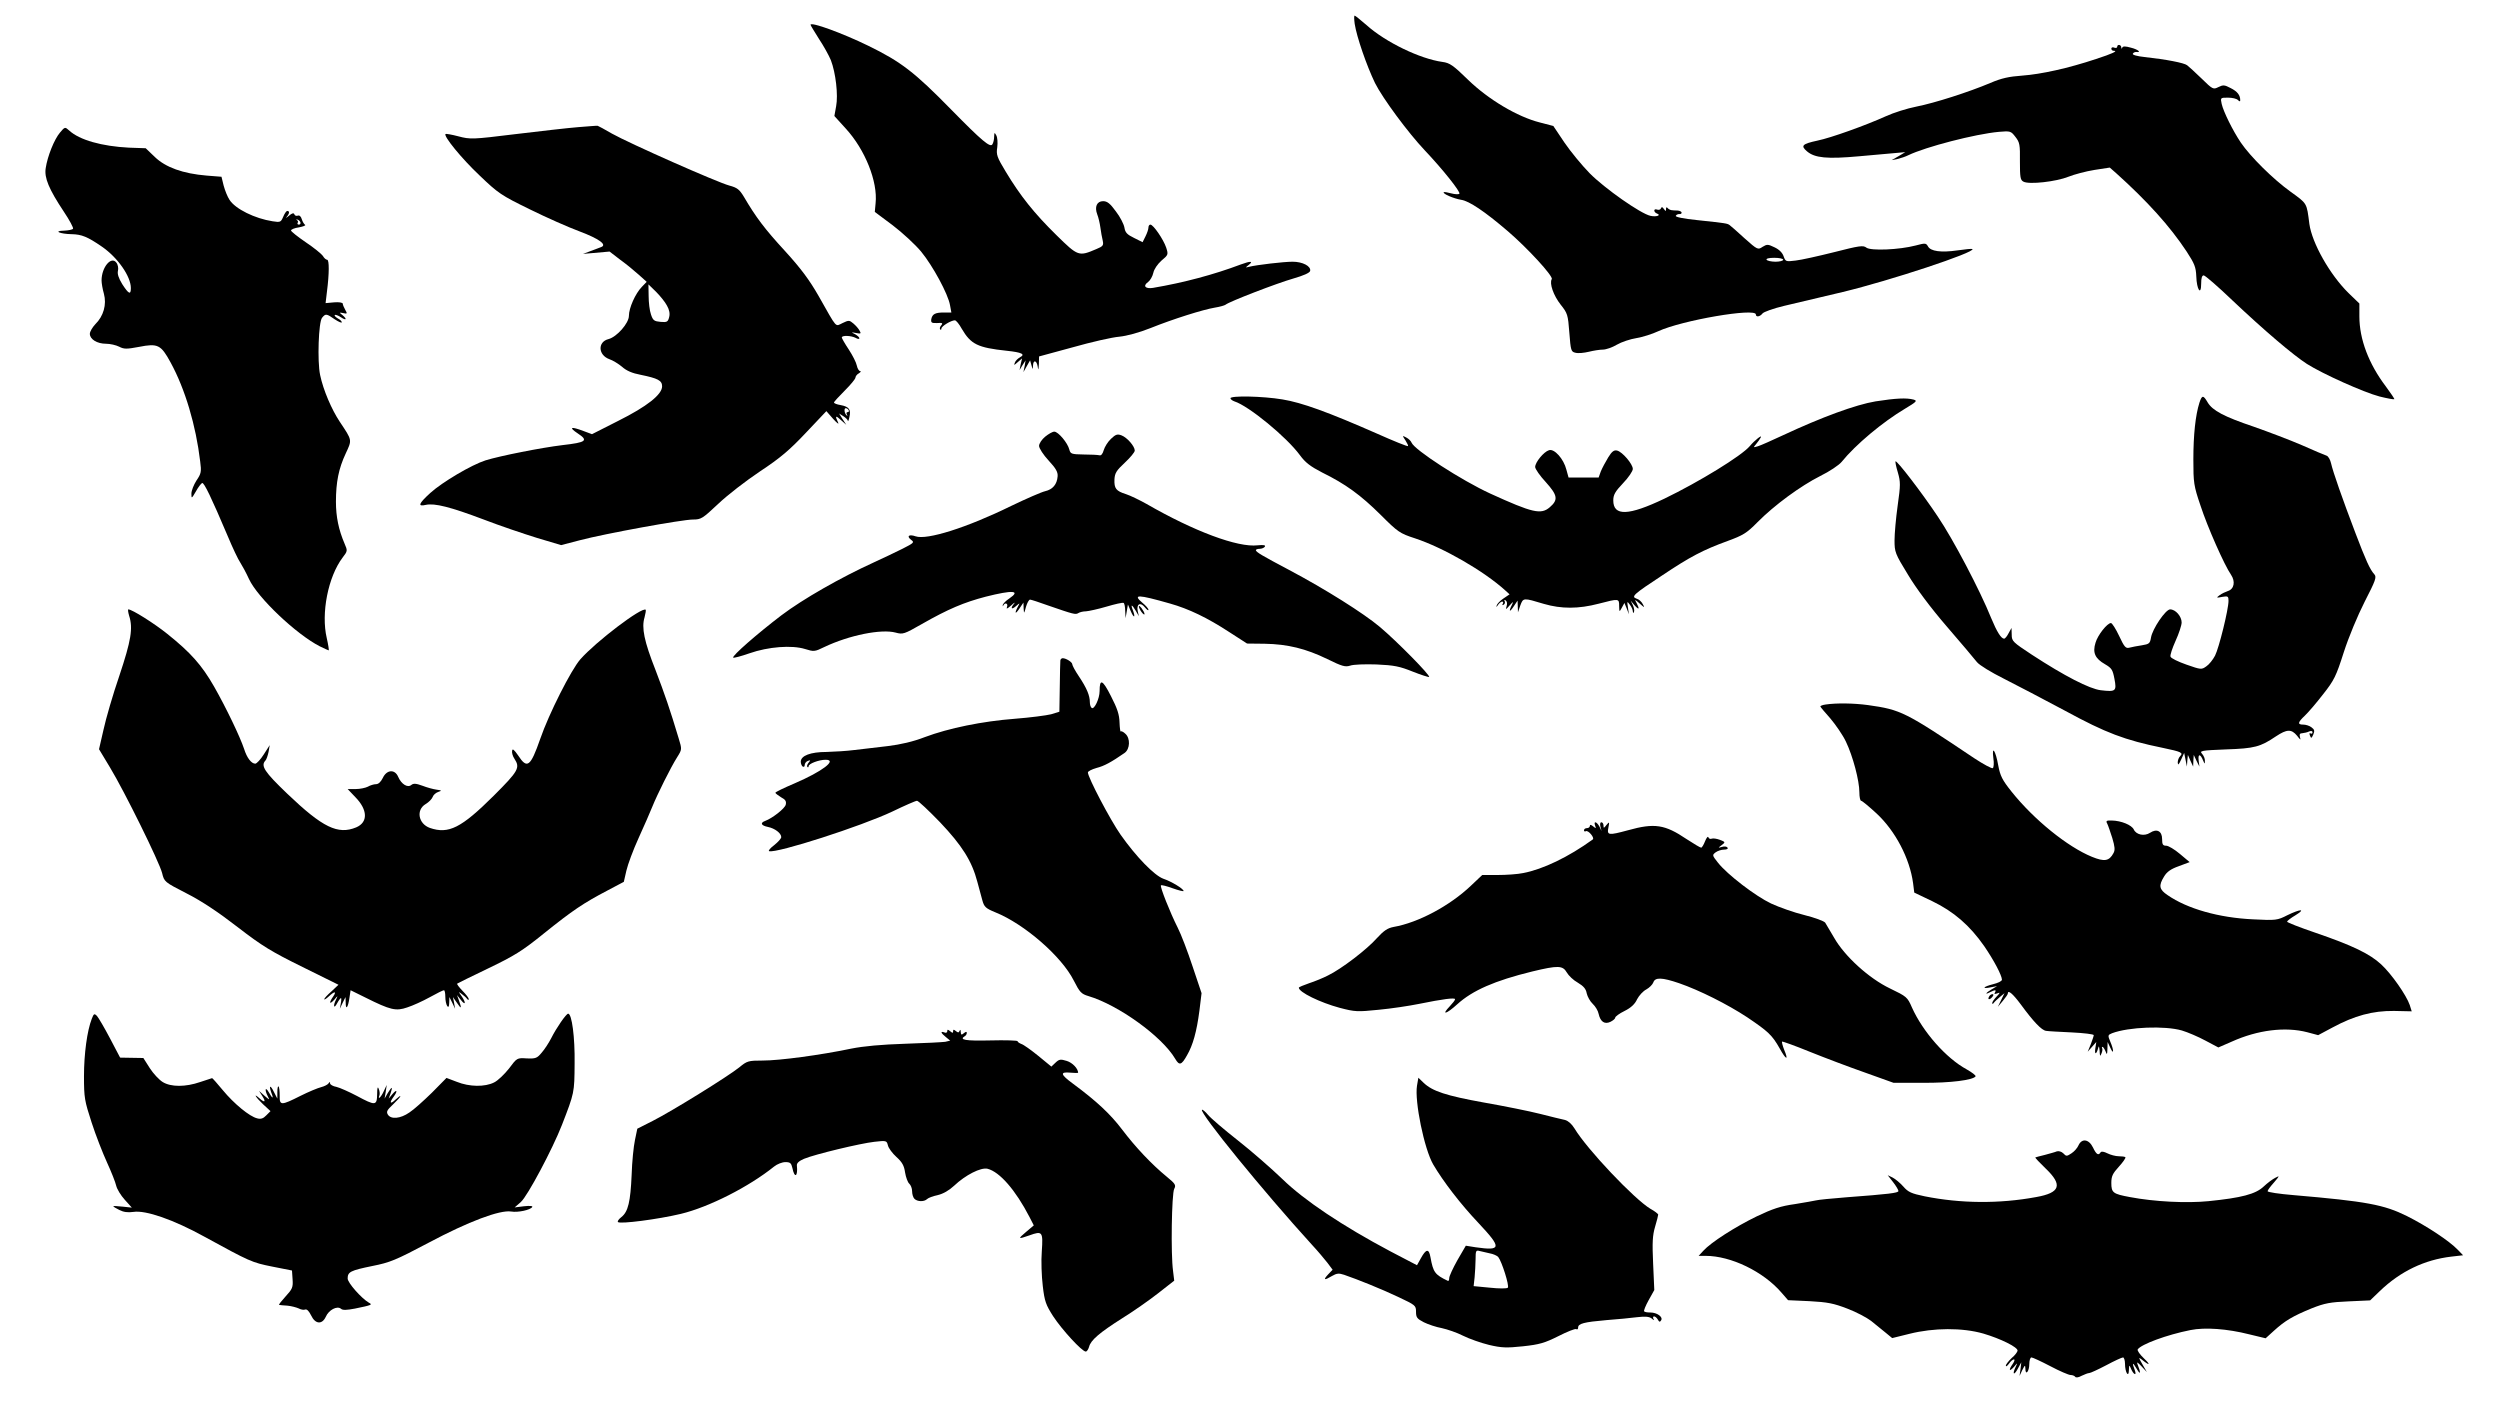 <?xml version="1.0" standalone="no"?>
<!DOCTYPE svg PUBLIC "-//W3C//DTD SVG 20010904//EN"
 "http://www.w3.org/TR/2001/REC-SVG-20010904/DTD/svg10.dtd">
<svg version="1.0" xmlns="http://www.w3.org/2000/svg"
 width="1280pt" height="727pt" viewBox="0 0 1280 727"
 preserveAspectRatio="xMidYMid meet">
<g transform="translate(0,727) scale(0.1,-0.1)"
fill="#000000" stroke="none">
<path d="M6936 7148 c10 -66 61 -214 104 -303 39 -78 169 -254 255 -345 92
-97 185 -214 177 -222 -4 -4 -23 -3 -42 2 -18 5 -36 8 -38 6 -7 -8 52 -33 89
-39 41 -6 120 -59 237 -159 102 -87 236 -233 227 -247 -13 -22 9 -84 45 -130
36 -45 38 -52 45 -144 7 -92 9 -98 31 -103 14 -4 44 -1 69 5 24 6 56 11 72 11
15 0 48 11 71 25 24 14 69 29 101 34 31 5 81 21 111 35 121 56 500 121 500 86
0 -15 21 -12 34 5 6 8 56 26 111 39 55 13 190 45 300 71 241 58 680 203 664
220 -3 2 -37 -1 -77 -7 -83 -12 -138 -5 -151 21 -10 17 -14 17 -63 4 -84 -22
-229 -28 -252 -11 -16 13 -36 10 -165 -23 -80 -20 -169 -40 -197 -43 -50 -6
-52 -6 -62 22 -6 18 -23 35 -47 46 -33 16 -38 16 -61 2 -23 -16 -26 -15 -92
44 -37 34 -71 64 -77 68 -12 8 -15 9 -165 25 -70 7 -113 16 -110 22 3 6 11 9
18 9 6 -1 12 2 12 7 0 5 -9 10 -20 11 -11 0 -26 1 -32 2 -7 1 -16 6 -20 11 -5
6 -8 4 -8 -5 0 -13 -1 -13 -11 0 -7 11 -12 12 -15 3 -3 -7 -12 -9 -20 -6 -8 3
-14 1 -14 -5 0 -6 6 -12 13 -15 25 -9 -2 -19 -33 -12 -50 11 -234 140 -311
218 -39 40 -97 110 -129 157 l-57 85 -69 18 c-115 29 -264 118 -367 218 -77
75 -94 87 -132 92 -115 16 -291 101 -389 189 -30 26 -57 48 -60 48 -4 0 -3
-19 0 -42z m2194 -1208 c0 -5 -18 -10 -39 -10 -22 0 -43 5 -46 10 -4 6 12 10
39 10 25 0 46 -4 46 -10z"/>
<path d="M4150 7143 c0 -3 20 -35 43 -72 24 -36 51 -85 61 -109 25 -65 38
-179 27 -236 l-9 -50 59 -65 c98 -107 164 -271 152 -382 l-4 -44 91 -68 c50
-38 116 -99 146 -135 60 -73 138 -217 148 -274 l7 -38 -38 0 c-45 0 -60 -8
-65 -35 -2 -17 2 -20 30 -19 27 2 31 0 21 -12 -7 -8 -9 -17 -5 -21 3 -3 6 -1
6 5 0 12 50 42 69 42 6 0 22 -19 35 -43 47 -80 81 -97 231 -113 77 -8 96 -18
68 -33 -11 -6 -24 -18 -27 -28 -6 -15 -4 -14 15 3 l22 19 -7 -30 -6 -30 15 25
16 25 -5 -30 -6 -30 17 30 17 30 7 -25 c7 -24 7 -24 8 -2 1 31 19 28 24 -5 3
-21 4 -18 6 12 l1 40 173 47 c95 27 201 51 237 54 40 4 102 21 160 44 117 47
270 95 330 105 25 4 50 11 55 15 19 16 263 110 347 134 52 15 84 29 86 39 5
24 -38 47 -90 47 -45 0 -183 -16 -223 -26 -20 -5 -20 -5 -1 10 25 20 8 20 -41
2 -138 -52 -291 -93 -450 -120 -39 -6 -53 10 -25 30 11 8 23 29 27 47 4 19 21
44 42 63 35 29 35 31 24 66 -14 42 -66 118 -81 118 -6 0 -10 -7 -10 -15 0 -9
-7 -29 -15 -45 l-15 -30 -44 22 c-35 17 -45 27 -49 53 -3 17 -22 55 -44 83
-29 40 -44 52 -65 52 -32 0 -45 -29 -30 -68 6 -15 13 -45 16 -67 3 -22 8 -52
12 -67 5 -24 2 -29 -32 -43 -91 -39 -94 -38 -205 71 -114 112 -185 201 -259
324 -46 76 -50 88 -44 126 3 24 1 50 -5 61 -9 16 -10 16 -11 -7 0 -14 -4 -31
-9 -39 -11 -18 -53 17 -211 178 -188 192 -257 245 -425 327 -131 64 -295 124
-295 107z"/>
<path d="M10840 7030 c0 -5 -7 -7 -15 -4 -8 4 -15 1 -15 -5 0 -6 5 -11 12 -11
25 0 -7 -15 -90 -42 -144 -48 -282 -78 -377 -85 -69 -5 -107 -13 -165 -38
-109 -46 -283 -102 -379 -121 -46 -9 -116 -31 -155 -49 -104 -47 -282 -111
-351 -125 -78 -17 -87 -26 -53 -55 40 -34 103 -40 268 -25 80 7 165 15 190 17
l45 4 -35 -21 -35 -20 30 6 c17 4 41 12 55 19 89 43 343 109 465 120 58 5 61
4 84 -26 22 -28 24 -40 23 -125 0 -81 2 -96 18 -104 29 -16 168 0 230 25 30
12 90 28 134 35 l78 12 32 -28 c159 -143 275 -271 361 -401 41 -63 48 -80 50
-128 2 -68 25 -102 25 -37 0 28 4 42 13 42 7 0 73 -57 147 -128 164 -155 310
-279 381 -325 82 -52 292 -146 372 -167 40 -10 74 -16 76 -14 2 1 -18 31 -44
66 -87 115 -135 241 -135 358 l0 66 -56 54 c-96 95 -186 255 -200 353 -14 110
-10 103 -97 166 -89 64 -205 179 -254 251 -41 61 -89 158 -98 198 -7 32 -6 32
32 32 22 0 44 -5 51 -12 8 -8 12 -9 12 -1 0 26 -15 45 -49 62 -32 17 -39 17
-63 5 -26 -13 -29 -12 -86 44 -32 31 -66 62 -74 68 -15 12 -107 30 -218 42
-38 4 -63 11 -60 17 3 6 11 9 18 9 28 -4 9 13 -28 22 -28 8 -41 8 -44 0 -3 -7
-5 -7 -5 2 -1 14 -21 17 -21 2z"/>
<path d="M2960 6619 c-52 -4 -197 -21 -323 -36 -219 -27 -229 -27 -290 -11
-34 9 -64 14 -66 12 -11 -11 82 -125 174 -212 96 -92 111 -102 256 -173 85
-42 200 -93 257 -114 98 -37 142 -68 110 -80 -7 -3 -31 -12 -53 -20 l-40 -15
68 6 68 6 56 -43 c32 -23 74 -58 95 -77 l39 -35 -25 -26 c-33 -34 -66 -108
-66 -148 0 -38 -62 -108 -104 -119 -57 -14 -54 -82 4 -103 18 -6 47 -24 65
-39 22 -20 52 -33 95 -41 88 -18 110 -29 110 -59 0 -42 -77 -103 -225 -177
l-134 -68 -43 16 c-66 25 -78 20 -30 -12 56 -37 44 -46 -78 -60 -108 -13 -320
-55 -394 -78 -72 -23 -221 -111 -283 -167 -60 -55 -66 -71 -23 -61 45 10 127
-11 294 -74 83 -32 207 -74 275 -95 l124 -37 96 25 c129 34 524 106 579 106
42 0 49 5 129 80 46 44 143 119 215 167 103 68 151 109 234 197 l105 111 35
-40 c20 -22 31 -30 25 -18 -17 35 -13 38 15 12 l27 -24 -19 29 -18 29 22 -14
c12 -8 23 -18 23 -24 1 -5 5 4 8 20 9 38 -2 53 -45 61 -19 3 -34 9 -34 13 0 4
25 31 55 61 30 30 55 60 55 67 0 6 8 17 18 22 9 6 12 11 6 11 -6 0 -14 13 -17
28 -3 16 -22 53 -41 82 -20 30 -36 58 -36 62 0 12 48 10 71 -2 10 -6 19 -7 19
-2 0 5 -10 14 -22 21 -22 11 -22 11 5 6 25 -5 27 -3 18 12 -5 10 -19 26 -32
37 -20 17 -24 17 -55 2 -39 -18 -25 -34 -123 139 -47 82 -90 140 -172 230
-104 113 -149 173 -210 277 -23 38 -34 47 -75 58 -63 17 -512 216 -601 266
-37 22 -70 39 -73 40 -3 1 -48 -3 -100 -7z m455 -914 c12 -21 16 -41 11 -59
-6 -24 -11 -27 -44 -24 -32 3 -39 7 -49 38 -7 19 -12 62 -12 95 l-1 59 39 -38
c21 -21 47 -53 56 -71z m930 -535 c3 -5 1 -10 -5 -10 -6 0 -8 -6 -4 -12 4 -7
3 -9 -1 -5 -12 10 -15 37 -5 37 5 0 12 -4 15 -10z"/>
<path d="M307 6591 c-29 -34 -64 -121 -73 -182 -8 -49 16 -107 93 -223 29 -43
50 -83 47 -87 -3 -5 -24 -9 -47 -10 -56 -1 -20 -17 40 -18 51 -1 81 -13 155
-64 81 -56 148 -152 148 -212 0 -36 -11 -31 -44 20 -19 31 -26 53 -22 69 3 12
0 31 -8 41 -26 36 -76 -23 -76 -91 0 -13 5 -44 12 -68 15 -55 -2 -115 -44
-156 -15 -16 -28 -38 -28 -49 0 -28 37 -51 83 -51 21 0 51 -7 67 -15 25 -13
38 -13 102 -1 96 19 112 11 161 -79 75 -137 130 -323 152 -508 7 -52 5 -62
-19 -97 -14 -22 -26 -52 -26 -67 0 -27 1 -27 23 11 12 22 27 41 32 43 10 3 47
-74 131 -272 25 -60 54 -121 64 -135 9 -14 30 -52 45 -85 44 -95 241 -282 362
-344 23 -11 44 -21 46 -21 2 0 -2 28 -10 63 -30 127 7 314 81 412 26 34 26 35
10 72 -30 70 -44 137 -44 214 0 101 14 170 50 247 33 71 34 66 -30 162 -42 63
-85 163 -101 240 -15 70 -8 272 10 293 18 22 22 22 65 -8 20 -13 36 -20 36
-15 0 5 -9 14 -21 20 -11 7 -18 14 -15 17 3 3 17 -2 31 -11 28 -19 34 -11 8
11 -17 13 -16 14 4 10 21 -5 22 -3 11 16 -7 12 -13 27 -13 32 0 6 -20 9 -44 7
l-44 -4 7 59 c12 93 12 163 1 163 -6 0 -16 9 -22 20 -7 10 -46 42 -88 70 -41
28 -75 55 -75 60 0 5 18 13 41 16 22 4 36 10 31 13 -5 3 -13 16 -17 29 -4 14
-12 21 -20 18 -8 -3 -16 0 -18 7 -3 8 -12 6 -28 -8 -13 -11 -18 -13 -11 -5 14
16 16 30 3 30 -5 0 -14 -13 -21 -30 -12 -28 -15 -29 -54 -23 -91 14 -191 63
-221 110 -10 15 -23 47 -30 73 l-11 45 -76 6 c-121 10 -210 42 -265 95 l-47
45 -86 3 c-138 7 -253 39 -306 88 -21 19 -22 19 -47 -11z m1231 -459 c2 -7 -1
-12 -8 -12 -6 0 -9 4 -6 9 4 5 1 12 -4 14 -6 3 -5 4 2 3 6 -1 14 -8 16 -14z"/>
<path d="M6300 5231 c0 -5 9 -12 20 -16 73 -23 267 -182 336 -276 27 -37 53
-57 113 -88 120 -59 197 -115 300 -217 88 -88 98 -95 175 -120 146 -48 354
-168 463 -267 l22 -20 -31 -21 c-17 -11 -33 -28 -35 -36 -3 -10 -1 -9 7 3 6 9
16 17 21 17 6 0 7 -5 3 -12 -4 -7 -3 -8 5 -4 6 4 8 12 5 18 -4 7 -2 8 5 4 7
-5 9 -16 5 -29 -6 -20 -5 -20 15 3 20 22 21 22 12 3 -18 -36 -12 -40 9 -8 l20
30 1 -30 1 -30 12 35 c15 40 15 40 121 8 89 -26 177 -26 280 1 104 27 105 27
105 -11 1 -33 1 -33 14 -9 l13 24 12 -29 11 -29 -5 35 c-5 32 -4 33 9 15 9
-11 16 -27 16 -35 1 -10 3 -11 6 -3 3 7 0 22 -6 35 l-11 23 20 -24 c23 -26 27
-21 10 12 -11 20 -10 20 16 -3 26 -23 27 -23 16 -3 -6 12 -20 25 -32 28 -29
10 -16 22 130 118 145 97 210 131 336 177 79 29 98 40 153 96 87 88 221 186
322 237 47 23 96 56 109 72 72 89 210 204 324 272 60 36 65 41 45 47 -37 10
-92 7 -195 -9 -102 -17 -276 -81 -473 -173 -58 -27 -116 -53 -130 -57 -24 -7
-24 -7 -9 11 9 11 20 26 24 34 10 18 -31 -14 -56 -44 -42 -50 -261 -184 -437
-269 -184 -88 -262 -91 -262 -9 0 28 9 45 50 88 28 29 50 62 50 73 0 25 -53
87 -80 94 -16 4 -27 -4 -46 -35 -14 -23 -31 -55 -38 -72 l-11 -31 -77 0 -77 0
-11 40 c-14 56 -62 109 -89 100 -27 -8 -71 -62 -71 -86 0 -10 25 -46 55 -78
60 -67 64 -90 20 -128 -45 -39 -88 -29 -305 70 -146 67 -389 224 -403 261 -3
8 -15 20 -27 26 -21 11 -21 11 -4 -15 9 -14 15 -27 13 -29 -2 -3 -74 26 -159
64 -250 110 -385 159 -484 175 -102 17 -266 20 -266 6z"/>
<path d="M11261 5208 c-20 -63 -31 -164 -31 -290 0 -120 2 -135 36 -235 36
-111 123 -307 157 -356 23 -34 16 -73 -16 -83 -12 -4 -31 -13 -42 -21 -19 -14
-18 -15 13 -9 29 5 32 3 32 -20 0 -45 -49 -242 -69 -281 -11 -21 -31 -46 -45
-55 -24 -17 -27 -17 -101 9 -43 15 -80 33 -82 41 -3 7 9 43 26 81 17 37 31 80
31 94 0 31 -31 67 -59 67 -23 0 -91 -100 -98 -145 -5 -29 -9 -33 -47 -39 -22
-3 -51 -9 -63 -12 -19 -5 -26 2 -53 60 -17 36 -36 66 -42 66 -19 0 -68 -62
-79 -101 -16 -51 -2 -81 49 -110 34 -20 39 -28 48 -75 12 -63 7 -67 -70 -58
-58 7 -186 73 -353 182 -97 64 -103 69 -103 102 l-1 35 -15 -27 c-8 -16 -18
-28 -23 -28 -15 0 -37 35 -66 105 -58 144 -196 406 -274 521 -82 123 -210 289
-216 282 -2 -2 3 -28 12 -57 14 -49 14 -64 -1 -170 -9 -64 -16 -144 -16 -178
0 -59 3 -68 68 -174 41 -69 117 -171 199 -266 73 -85 143 -167 155 -183 13
-16 72 -52 138 -85 63 -32 205 -106 315 -165 208 -113 303 -149 498 -189 96
-20 107 -25 89 -43 -7 -7 -12 -21 -12 -32 1 -16 5 -12 17 14 l16 35 7 -35 7
-35 2 30 3 30 13 -30 14 -30 1 30 2 30 14 -30 15 -30 -4 32 c-4 35 9 34 23 -1
8 -19 9 -19 9 -2 1 11 -6 27 -14 36 -15 16 -6 18 122 23 147 5 176 13 256 67
56 37 79 38 108 3 17 -22 20 -24 15 -8 -4 15 -1 21 12 21 9 1 25 4 35 9 10 4
17 3 17 -5 0 -6 -4 -8 -10 -5 -6 4 -7 -1 -3 -11 6 -16 8 -15 17 5 8 19 6 26
-9 37 -10 8 -29 14 -42 14 -31 0 -29 11 8 46 17 16 59 65 93 109 57 72 67 93
106 215 25 78 71 188 107 259 56 109 62 126 50 140 -23 25 -44 72 -98 214 -64
168 -115 313 -124 355 -4 18 -14 36 -23 39 -10 3 -66 27 -127 54 -60 26 -171
68 -245 94 -154 52 -212 83 -237 125 -22 38 -29 38 -42 -2z"/>
<path d="M5351 5034 c-17 -14 -31 -35 -31 -47 0 -12 22 -46 49 -75 37 -40 48
-59 46 -81 -3 -41 -25 -67 -64 -76 -18 -4 -96 -38 -173 -75 -228 -112 -432
-176 -490 -156 -34 12 -48 1 -23 -18 18 -13 14 -16 -45 -46 -36 -18 -101 -49
-145 -69 -171 -78 -364 -188 -475 -272 -122 -93 -254 -208 -246 -216 2 -3 40
7 83 22 97 34 217 43 285 22 45 -14 49 -14 98 10 128 61 293 94 366 74 37 -10
43 -8 134 44 135 77 216 111 327 140 139 35 181 32 121 -9 -17 -11 -33 -27
-34 -34 -1 -7 0 -8 3 -2 8 17 26 11 19 -7 -5 -13 0 -11 21 7 15 14 22 18 16
10 -21 -24 -15 -34 8 -14 22 19 22 19 10 -3 -18 -35 -13 -41 9 -8 l20 30 1
-30 c2 -29 2 -29 12 8 6 20 15 37 21 37 5 0 48 -14 95 -31 127 -44 138 -47
152 -38 8 5 25 9 39 9 14 1 61 11 105 24 44 13 83 22 88 19 4 -2 8 -21 8 -41
l2 -37 6 35 6 35 14 -33 c16 -38 26 -37 12 2 -14 34 -6 33 14 -1 l16 -28 -6
27 c-7 36 14 47 37 18 10 -12 18 -18 18 -12 0 6 -14 22 -30 35 -53 45 -25 44
140 -3 96 -27 192 -73 305 -147 l90 -58 90 -1 c118 -2 211 -25 320 -78 77 -38
93 -42 118 -34 16 6 76 8 135 6 91 -4 119 -10 186 -37 43 -17 81 -29 83 -27 8
7 -163 181 -252 256 -83 70 -280 194 -465 292 -140 74 -170 92 -170 101 0 4 9
7 19 7 11 0 23 5 27 11 5 8 -6 10 -37 7 -102 -12 -326 72 -569 212 -36 20 -83
43 -105 50 -51 16 -61 29 -59 76 2 32 10 45 53 85 28 26 51 54 51 62 0 22 -39
67 -68 78 -21 8 -30 5 -54 -18 -16 -15 -32 -41 -37 -58 -5 -18 -13 -29 -22
-26 -8 2 -44 4 -81 4 -62 1 -67 3 -73 25 -8 34 -57 92 -77 92 -9 0 -30 -12
-47 -26z"/>
<path d="M5831 4165 c0 -5 6 -19 14 -29 8 -11 15 -15 15 -10 0 6 -7 19 -15 30
-8 10 -14 15 -14 9z"/>
<path d="M661 4118 c21 -65 10 -128 -50 -308 -33 -96 -69 -220 -81 -276 l-23
-100 56 -93 c74 -122 253 -485 267 -541 11 -45 12 -46 125 -104 77 -39 164
-97 262 -173 127 -98 174 -126 332 -204 l184 -91 -36 -34 c-21 -18 -37 -36
-37 -40 0 -4 10 2 23 14 30 28 42 28 23 0 -23 -33 -20 -44 5 -17 19 23 20 23
10 2 -17 -33 -12 -52 5 -20 8 15 17 27 20 27 2 0 2 -12 -1 -27 l-5 -28 14 30
15 30 1 -29 c0 -40 12 -25 19 24 l6 40 75 -37 c130 -65 157 -71 215 -51 28 9
79 32 115 52 36 20 68 36 73 36 4 0 7 -15 7 -32 0 -44 19 -75 20 -33 l1 30 15
-30 14 -30 -5 30 -6 30 21 -30 c22 -33 25 -30 10 12 l-10 28 20 -25 c24 -31
27 -14 3 20 -17 24 -17 25 2 10 11 -8 23 -19 27 -25 5 -6 8 -6 8 0 0 5 -14 24
-32 42 -17 18 -30 34 -27 37 2 2 74 37 159 78 133 64 174 89 285 179 147 118
202 155 324 219 l85 45 13 57 c7 31 35 107 63 168 28 61 59 133 70 160 25 62
94 201 127 253 25 40 25 40 8 96 -45 150 -71 225 -119 351 -58 147 -72 216
-56 269 5 19 8 37 6 39 -18 17 -255 -163 -335 -254 -47 -54 -161 -279 -205
-407 -50 -143 -67 -156 -113 -85 -21 30 -29 37 -31 24 -2 -9 3 -28 12 -41 30
-46 21 -62 -106 -189 -166 -165 -231 -198 -327 -165 -59 21 -72 92 -22 122 17
10 32 26 36 36 3 10 16 22 28 26 20 7 20 8 -8 12 -16 2 -49 11 -72 20 -33 12
-46 13 -57 4 -19 -16 -51 4 -67 41 -17 41 -59 38 -79 -5 -10 -20 -22 -32 -35
-32 -11 0 -30 -6 -42 -13 -12 -6 -40 -12 -62 -12 l-41 0 39 -41 c64 -65 66
-129 5 -155 -94 -39 -172 -1 -353 172 -118 113 -137 143 -112 170 5 5 12 25
16 44 l6 35 -30 -47 c-17 -27 -37 -48 -44 -48 -20 0 -43 30 -57 75 -21 63 -92
211 -154 320 -63 110 -120 174 -240 270 -66 53 -180 125 -199 125 -3 0 -1 -15
4 -32z"/>
<path d="M5429 3888 c-1 -7 -2 -69 -3 -138 l-2 -124 -42 -13 c-24 -6 -107 -17
-185 -23 -169 -13 -339 -48 -462 -94 -59 -23 -124 -38 -190 -46 -55 -6 -131
-16 -170 -20 -38 -5 -103 -9 -143 -10 -82 0 -132 -19 -132 -50 0 -10 5 -22 10
-25 6 -3 10 0 10 8 0 8 7 18 16 21 14 5 15 4 4 -9 -7 -9 -10 -18 -6 -22 3 -3
6 -2 6 4 0 13 53 33 87 33 62 0 -17 -60 -159 -121 -54 -23 -98 -44 -98 -48 0
-3 13 -13 29 -23 23 -12 28 -21 24 -38 -5 -20 -68 -69 -105 -83 -28 -10 -21
-24 14 -31 35 -7 68 -32 68 -52 0 -7 -16 -25 -36 -41 -20 -15 -32 -29 -26 -31
38 -12 473 128 631 203 62 30 119 55 126 55 7 0 60 -50 118 -110 112 -118 163
-198 191 -305 9 -33 21 -76 26 -96 9 -32 17 -40 66 -60 149 -60 340 -226 402
-350 30 -59 38 -68 75 -79 154 -46 377 -207 444 -321 21 -36 32 -33 60 17 31
53 50 122 64 229 l11 90 -46 137 c-25 76 -59 165 -76 198 -39 77 -92 211 -86
217 3 3 30 -4 60 -15 31 -11 56 -17 56 -14 0 11 -62 49 -104 63 -46 17 -138
111 -219 226 -52 74 -167 293 -167 318 0 6 20 16 44 23 40 10 76 30 144 77 28
20 30 75 4 98 -10 10 -21 15 -24 12 -2 -3 -5 18 -6 46 -1 40 -11 71 -44 135
-43 85 -58 91 -58 26 0 -39 -27 -95 -40 -87 -6 4 -10 17 -10 30 0 34 -16 72
-56 132 -19 28 -34 56 -34 62 0 11 -32 31 -49 31 -6 0 -12 -6 -12 -12z"/>
<path d="M9348 3663 c-16 -2 -28 -7 -28 -10 0 -2 23 -30 51 -61 27 -32 64 -85
80 -119 36 -75 69 -200 69 -260 0 -23 4 -43 9 -43 5 0 40 -29 79 -65 96 -89
170 -230 187 -357 l6 -48 92 -44 c110 -53 192 -124 266 -230 50 -73 90 -149
91 -172 0 -7 -20 -17 -45 -23 -52 -13 -61 -26 -12 -16 l32 6 -27 -16 c-31 -18
-39 -31 -9 -15 26 13 34 13 25 -2 -5 -8 -2 -9 12 -4 16 6 16 4 -4 -17 -12 -13
-22 -27 -22 -33 0 -5 4 -5 8 1 4 6 18 19 31 30 l24 20 -17 -35 -17 -35 25 30
c14 17 26 33 26 38 0 21 25 0 66 -55 66 -90 107 -133 130 -136 10 -2 70 -5
132 -8 61 -3 112 -9 112 -14 0 -4 -7 -25 -15 -46 l-16 -39 22 25 22 25 -5 -33
c-5 -34 6 -32 15 3 3 13 5 7 7 -15 1 -28 3 -31 9 -15 5 11 7 23 4 28 -2 4 -2
7 2 7 3 0 10 -10 15 -22 8 -21 9 -19 10 12 l1 35 14 -30 c18 -40 19 -13 0 31
-14 33 -13 35 9 44 85 32 270 39 357 14 30 -9 84 -32 121 -52 l66 -35 69 30
c133 60 274 77 386 48 l56 -15 73 39 c113 61 206 86 315 85 l91 -2 -10 32
c-17 50 -93 159 -146 208 -58 54 -146 97 -339 163 -79 27 -143 52 -143 56 0 4
19 19 43 33 55 34 26 33 -42 0 -51 -26 -58 -27 -175 -21 -175 8 -337 54 -438
124 -43 29 -47 48 -18 95 14 24 35 39 75 53 l56 21 -50 42 c-27 23 -59 42 -70
42 -17 0 -21 6 -21 34 0 41 -27 55 -62 32 -29 -19 -71 -10 -83 17 -11 23 -64
45 -113 46 -27 1 -31 -2 -23 -16 5 -10 16 -43 26 -74 13 -44 15 -61 6 -77 -22
-41 -46 -45 -110 -19 -125 51 -297 190 -412 334 -48 60 -58 81 -68 134 -13 75
-34 107 -25 37 4 -25 2 -48 -3 -51 -5 -3 -48 20 -95 51 -355 238 -374 248
-544 272 -74 10 -162 11 -216 3z"/>
<path d="M8167 3043 c6 -16 5 -16 -10 -4 -11 9 -17 10 -17 2 0 -6 -7 -11 -15
-11 -8 0 -15 -5 -15 -11 0 -5 4 -8 9 -5 12 8 47 -34 36 -42 -124 -90 -256
-153 -356 -172 -28 -6 -87 -10 -131 -10 l-79 0 -57 -54 c-108 -103 -270 -190
-397 -212 -31 -6 -50 -19 -85 -57 -51 -58 -182 -158 -250 -191 -25 -13 -69
-31 -97 -40 -29 -10 -53 -20 -53 -23 0 -23 109 -76 209 -103 80 -21 91 -21
200 -10 64 6 157 20 206 30 123 25 185 33 185 24 0 -5 -12 -20 -27 -36 -46
-48 -18 -41 38 10 78 71 192 121 384 168 133 32 156 31 177 -5 9 -16 34 -40
56 -52 30 -18 42 -32 46 -55 4 -17 17 -41 31 -54 13 -12 27 -35 30 -51 9 -40
30 -55 60 -41 14 7 25 16 25 22 0 5 21 21 48 34 32 16 53 35 64 60 10 19 31
42 47 50 16 9 32 25 36 36 9 27 44 26 132 -4 104 -36 246 -107 348 -174 108
-73 128 -91 167 -160 33 -60 47 -64 23 -7 -8 21 -13 40 -11 42 2 2 66 -21 142
-52 77 -31 204 -79 284 -107 l145 -52 150 0 c141 -1 257 14 270 33 2 5 -18 20
-46 36 -105 57 -224 192 -280 317 -23 53 -27 56 -112 97 -107 51 -233 165
-287 261 -19 33 -40 67 -45 76 -6 8 -54 26 -107 39 -53 13 -129 40 -170 59
-80 38 -224 148 -272 209 -30 38 -30 39 -12 53 11 8 30 14 44 14 13 0 21 4 17
10 -4 6 -16 8 -28 4 -22 -6 -22 -6 -2 9 20 15 19 16 -9 27 -16 6 -35 9 -42 6
-7 -3 -15 0 -17 7 -3 7 -10 -3 -17 -20 -7 -18 -16 -33 -20 -33 -5 0 -38 20
-75 44 -111 75 -164 83 -300 45 -100 -27 -108 -26 -100 14 6 30 5 31 -10 13
-13 -17 -15 -18 -15 -3 0 9 -5 17 -11 17 -6 0 -8 -10 -5 -22 l6 -23 -11 23
c-14 26 -31 30 -22 5z"/>
<path d="M10185 2169 c-11 -17 1 -21 15 -4 8 9 8 15 2 15 -6 0 -14 -5 -17 -11z"/>
<path d="M470 2054 c-24 -61 -40 -180 -40 -294 0 -111 3 -126 39 -237 21 -65
57 -157 79 -205 22 -48 43 -101 47 -119 4 -17 23 -49 44 -72 l36 -40 -47 5
c-27 3 -48 4 -48 2 0 -2 14 -11 31 -19 21 -11 43 -14 72 -10 63 10 206 -40
362 -126 234 -128 244 -133 349 -154 l101 -20 3 -45 c3 -41 -1 -50 -36 -88
-21 -23 -36 -42 -33 -43 3 -1 23 -3 43 -4 20 -2 46 -9 57 -14 11 -6 26 -9 33
-6 9 4 20 -8 31 -30 21 -45 56 -48 75 -7 15 35 58 58 78 41 9 -8 28 -7 71 1
88 18 91 20 72 30 -38 22 -109 102 -109 124 0 34 14 41 126 64 91 18 120 30
290 120 203 108 363 168 421 159 35 -6 99 8 108 23 4 6 -13 7 -42 4 l-48 -6
32 28 c34 30 162 271 210 394 64 165 64 165 65 314 2 135 -14 256 -33 256 -10
0 -60 -72 -87 -126 -12 -23 -33 -56 -48 -73 -24 -29 -31 -32 -77 -30 -50 3
-50 3 -91 -52 -23 -29 -57 -62 -76 -71 -47 -24 -127 -23 -191 3 l-53 20 -75
-76 c-42 -41 -93 -87 -115 -101 -46 -32 -94 -36 -110 -11 -9 15 -5 23 27 53
20 19 37 38 37 41 0 4 -11 -4 -25 -17 -27 -26 -33 -17 -10 14 22 30 18 42 -5
15 l-20 -24 10 28 c5 15 8 27 5 27 -2 0 -11 -12 -20 -27 l-16 -28 6 35 5 35
-15 -32 c-14 -31 -33 -48 -22 -20 2 6 1 21 -4 32 -5 14 -8 7 -8 -27 -1 -60 -9
-60 -104 -9 -40 21 -87 42 -104 46 -18 3 -33 12 -33 18 0 9 -2 9 -8 0 -4 -6
-21 -15 -37 -19 -17 -4 -65 -24 -107 -45 -99 -50 -107 -50 -106 1 0 23 -2 44
-6 47 -3 4 -6 -9 -6 -28 l0 -34 -17 33 c-18 38 -28 37 -14 -2 14 -34 6 -33
-13 2 -18 31 -22 12 -5 -21 11 -21 10 -20 -17 3 l-28 25 17 -27 c20 -31 13
-36 -15 -11 -35 31 -18 4 19 -31 l38 -35 -22 -22 c-15 -16 -28 -20 -46 -15
-39 9 -119 75 -176 144 -28 34 -53 62 -55 62 -1 0 -29 -9 -61 -20 -75 -26
-150 -26 -192 0 -18 11 -48 43 -66 71 l-33 52 -60 1 -59 1 -52 99 c-29 55 -59
106 -67 115 -13 13 -16 11 -26 -15z"/>
<path d="M4850 1990 c0 -7 -7 -10 -15 -6 -22 8 -18 -3 8 -24 l22 -18 -25 -6
c-14 -2 -106 -7 -205 -10 -123 -4 -211 -12 -277 -25 -157 -33 -367 -61 -452
-61 -75 0 -81 -2 -121 -35 -57 -46 -346 -225 -443 -274 l-79 -40 -12 -58 c-7
-32 -15 -112 -17 -178 -6 -138 -18 -189 -52 -216 -14 -11 -22 -22 -18 -26 11
-11 205 14 322 42 145 35 349 139 477 242 16 13 42 23 58 23 25 0 30 -5 36
-30 11 -55 29 -45 23 13 -1 12 11 23 37 34 55 23 288 79 360 87 61 7 63 6 69
-18 3 -14 23 -41 44 -60 29 -26 39 -44 44 -79 4 -25 14 -51 21 -57 8 -7 15
-24 15 -39 0 -15 5 -32 12 -39 15 -15 50 -16 65 -1 6 6 30 15 54 20 29 7 58
24 84 48 58 55 137 95 171 87 63 -16 144 -110 215 -247 l22 -43 -39 -33 c-44
-37 -43 -39 17 -18 66 24 70 19 63 -82 -4 -48 -1 -128 5 -177 9 -79 16 -97 53
-155 45 -69 148 -181 167 -181 6 0 13 11 17 24 8 34 54 73 169 146 55 34 138
92 184 128 l83 65 -6 50 c-12 85 -7 396 6 420 10 19 6 26 -38 62 -77 63 -161
152 -229 242 -59 78 -129 144 -252 235 -64 47 -67 61 -13 56 22 -2 40 -2 40
-1 0 22 -29 52 -58 61 -32 10 -39 9 -58 -9 l-21 -20 -67 55 c-37 30 -76 58
-87 61 -10 4 -19 10 -19 14 0 4 -63 6 -140 4 -128 -3 -161 3 -130 22 6 3 10
11 10 17 0 7 -6 6 -15 -2 -12 -10 -15 -9 -16 6 0 12 -3 14 -6 6 -4 -10 -8 -10
-19 -1 -11 9 -14 9 -14 -1 0 -10 -3 -10 -15 0 -12 10 -15 10 -15 0z"/>
<path d="M7255 1711 c-13 -79 37 -324 83 -403 51 -87 140 -203 232 -300 120
-128 118 -143 -15 -124 l-50 8 -43 -74 c-23 -41 -42 -82 -42 -92 0 -10 -3 -16
-7 -14 -67 32 -75 44 -89 121 -8 45 -22 44 -49 -5 l-20 -36 -136 71 c-245 130
-441 261 -553 370 -56 54 -158 143 -228 198 -70 55 -139 114 -153 131 -14 17
-28 28 -31 26 -14 -15 317 -421 563 -691 29 -31 64 -73 79 -92 l27 -36 -23
-24 c-27 -29 -20 -32 20 -8 24 14 35 15 62 6 70 -24 187 -71 276 -113 89 -42
92 -44 92 -76 0 -29 5 -36 40 -54 22 -11 64 -25 92 -30 28 -6 78 -23 109 -39
32 -16 92 -37 133 -47 64 -15 89 -16 174 -7 84 9 111 17 181 52 45 23 86 39
91 36 6 -4 10 0 10 8 0 20 29 28 145 38 55 4 126 11 157 15 42 5 63 3 75 -7
11 -10 14 -10 9 -2 -4 7 -3 13 3 13 5 0 14 -7 19 -16 7 -13 11 -14 17 -4 11
17 -21 40 -55 40 -15 0 -29 2 -32 6 -3 3 7 28 23 57 l29 52 -6 135 c-5 109 -3
145 10 189 9 30 16 58 16 62 0 4 -18 18 -40 30 -83 50 -324 304 -389 412 -14
23 -33 39 -49 43 -15 3 -72 17 -127 31 -55 14 -184 40 -287 58 -194 35 -264
58 -309 101 l-27 26 -7 -41z m372 -858 c18 -3 38 -12 44 -19 18 -22 58 -148
49 -157 -4 -5 -45 -5 -91 0 l-84 8 5 45 c2 25 5 67 5 93 0 43 2 47 20 42 11
-3 35 -8 52 -12z"/>
<path d="M10642 1406 c-6 -14 -22 -32 -36 -41 -24 -16 -27 -16 -42 0 -9 9 -24
13 -33 10 -9 -4 -36 -11 -61 -18 -25 -6 -47 -12 -49 -13 -2 -2 22 -27 53 -57
88 -84 75 -124 -49 -146 -189 -35 -387 -33 -571 4 -67 14 -84 21 -109 50 -16
18 -41 39 -55 46 l-25 12 28 -36 c15 -19 27 -40 27 -45 0 -10 -51 -16 -265
-32 -77 -6 -147 -13 -157 -16 -9 -2 -58 -11 -108 -19 -73 -10 -114 -24 -196
-63 -111 -54 -234 -133 -273 -176 l-24 -26 36 0 c129 0 295 -80 388 -188 l34
-39 110 -5 c92 -5 123 -11 193 -38 45 -17 100 -46 122 -63 22 -18 55 -45 74
-60 l34 -28 89 22 c124 31 270 32 378 1 88 -26 175 -69 175 -87 0 -6 -13 -24
-30 -38 -16 -15 -30 -33 -30 -39 0 -7 7 -2 16 10 8 12 20 22 25 22 6 0 3 -10
-5 -22 -23 -33 -20 -44 5 -17 19 23 20 23 10 2 -19 -38 -11 -49 9 -13 l19 35
-4 -35 -5 -35 14 30 c14 27 15 28 16 7 0 -37 20 -14 20 24 0 19 5 34 11 34 6
0 49 -20 97 -45 47 -25 94 -45 103 -45 10 0 20 -4 24 -9 3 -6 17 -4 33 5 15 7
32 14 39 14 6 0 45 18 87 40 41 22 80 40 86 40 5 0 10 -15 10 -32 0 -45 19
-75 20 -33 1 27 2 28 10 9 13 -33 32 -41 20 -9 -16 41 -11 43 11 5 19 -33 21
-19 3 25 -5 14 0 11 20 -10 l28 -30 -23 40 c-20 35 -21 38 -3 24 40 -33 48
-29 11 6 -21 20 -35 40 -32 46 17 26 149 75 270 99 74 15 188 7 302 -22 l83
-20 43 39 c56 51 97 75 192 114 68 27 96 32 190 36 l110 5 50 48 c105 101 229
160 365 176 l61 7 -27 28 c-43 45 -159 122 -261 173 -117 58 -206 75 -580 107
-73 6 -133 15 -133 20 0 5 15 25 33 45 29 34 30 36 7 24 -14 -7 -41 -27 -60
-45 -41 -39 -114 -58 -283 -75 -111 -11 -276 -3 -402 21 -86 16 -95 22 -95 72
0 35 7 49 39 84 21 23 36 45 33 48 -3 3 -18 5 -34 5 -16 0 -42 7 -58 15 -18 9
-31 11 -35 5 -11 -18 -22 -11 -39 25 -21 43 -57 48 -74 11z"/>
</g>
</svg>
